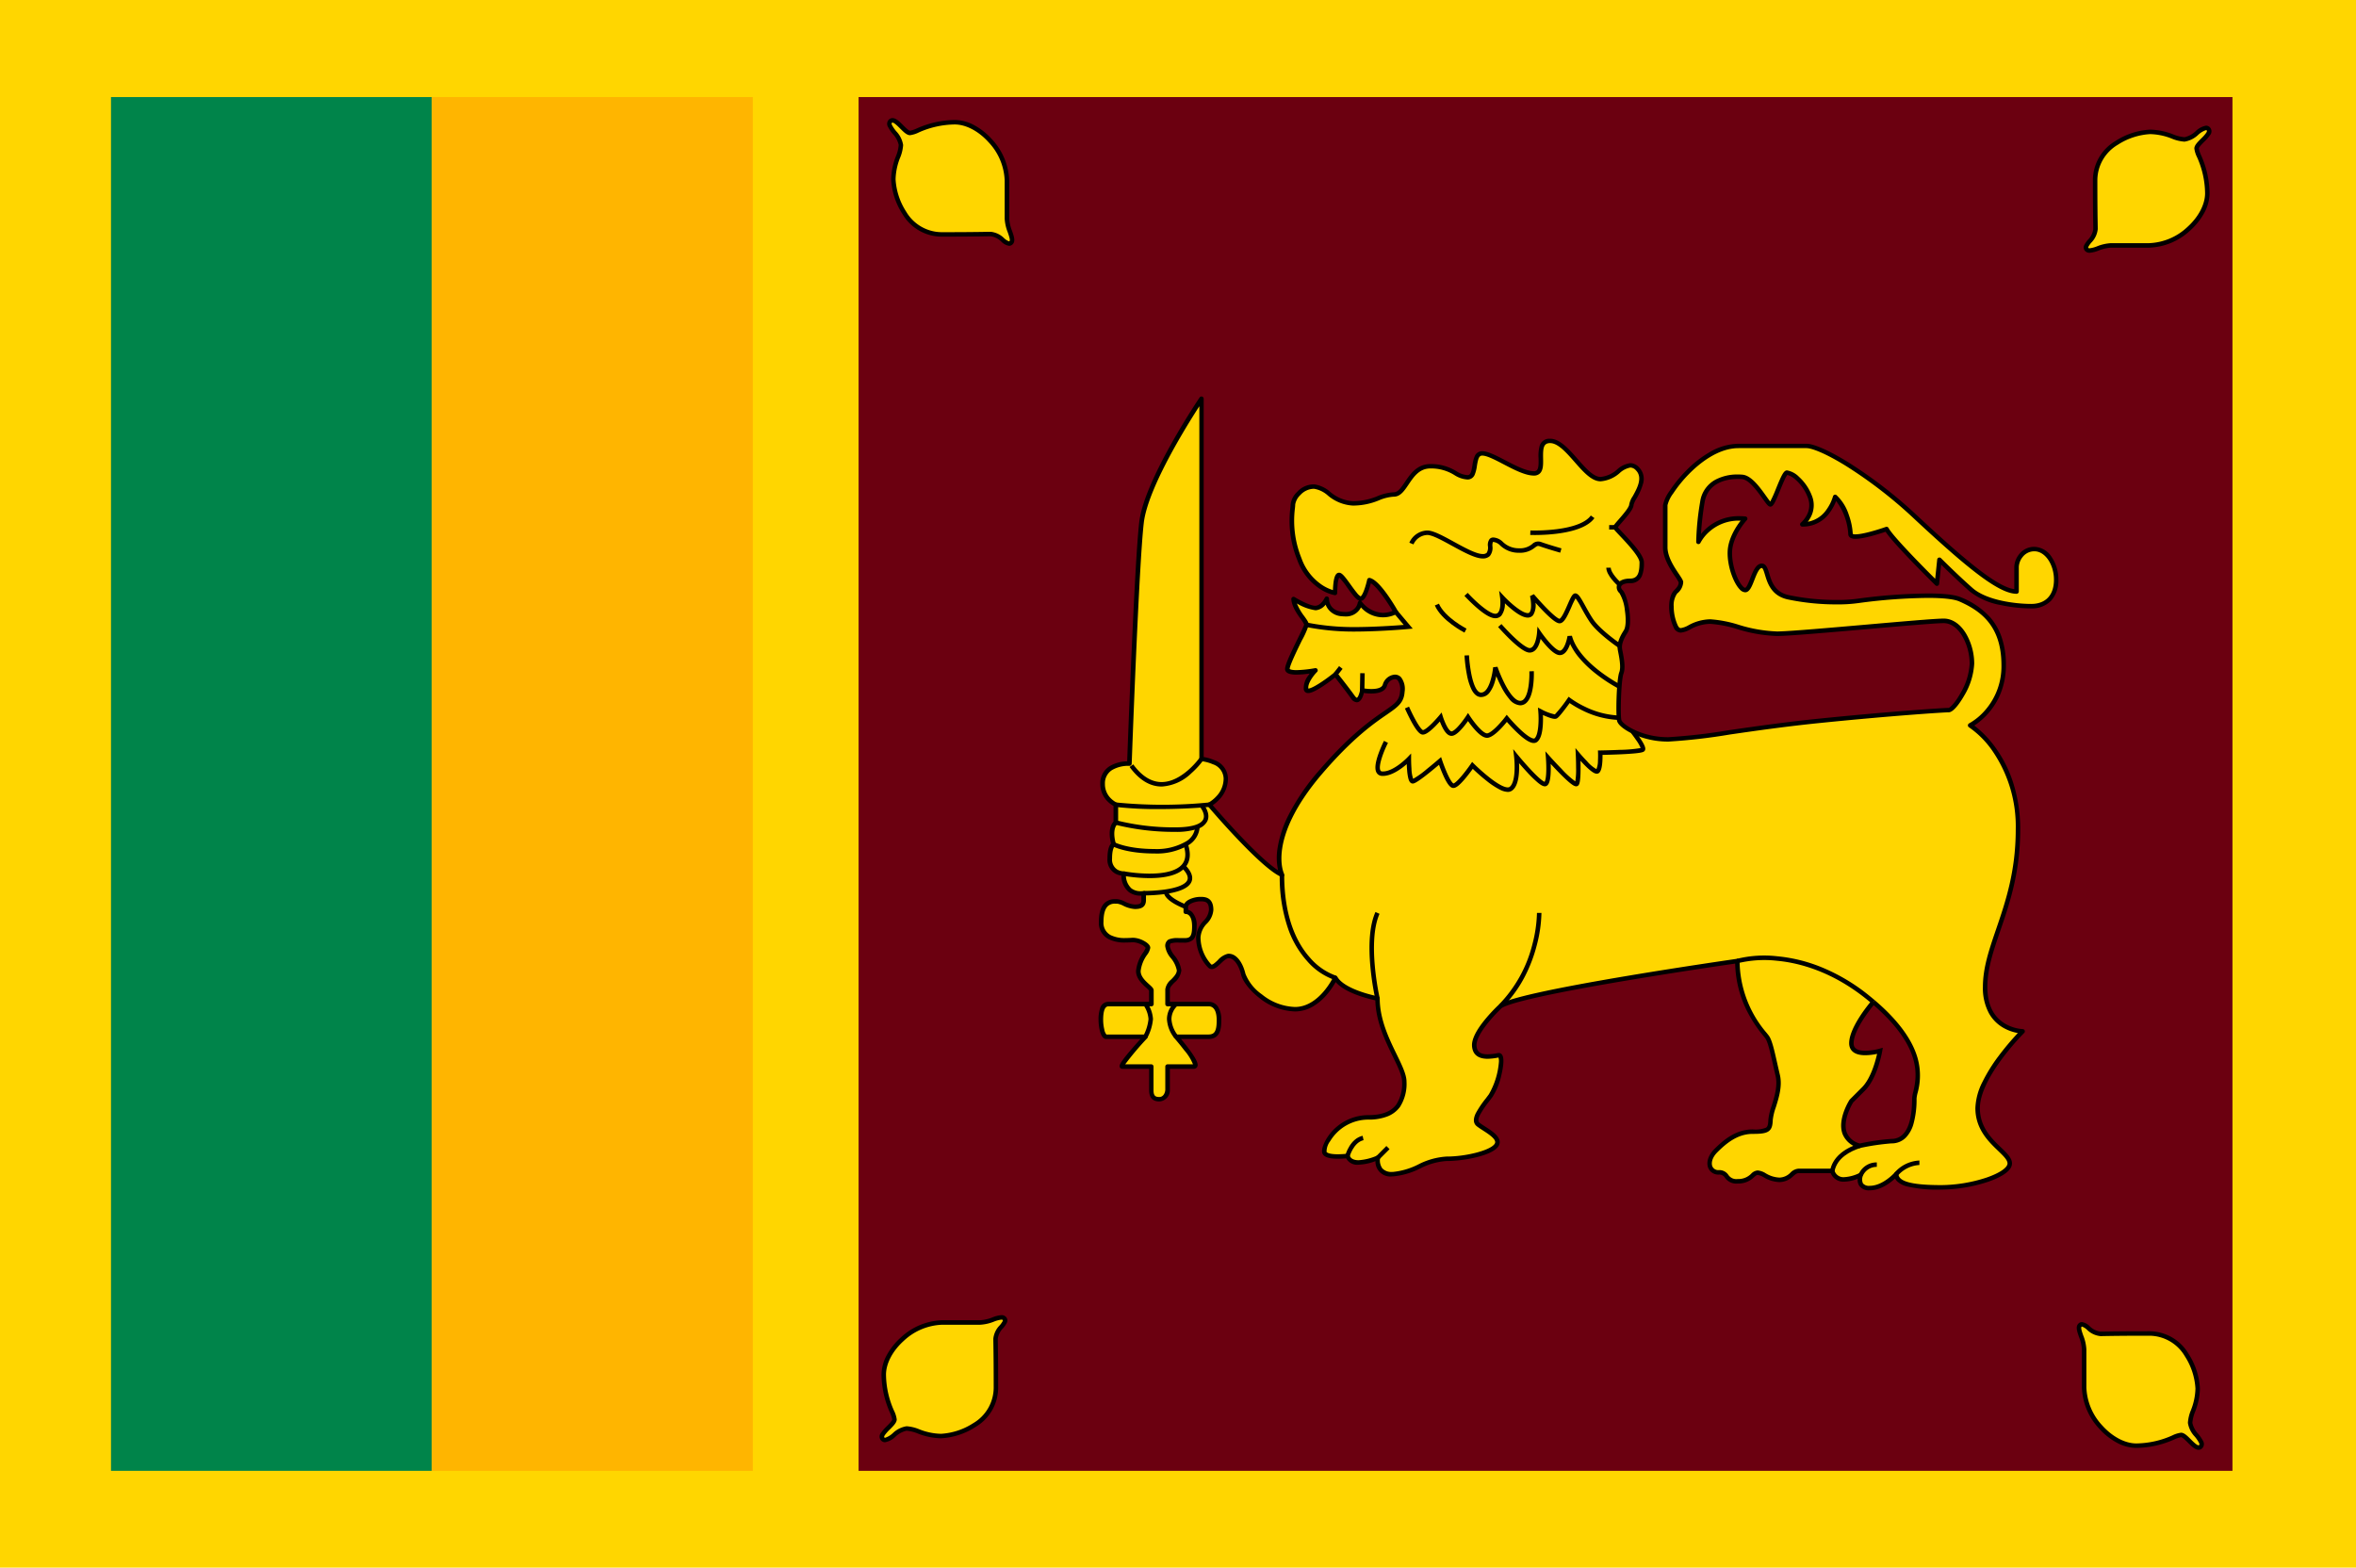 <svg xmlns="http://www.w3.org/2000/svg" width="538" height="358" viewBox="0 0 538 358">
  <g id="flag_srilanka" transform="translate(0.232)">
    <rect id="長方形_283" data-name="長方形 283" width="538" height="358" transform="translate(-0.232 0)" fill="#ffd600"/>
    <rect id="長方形_284" data-name="長方形 284" width="73.283" height="313.73" transform="translate(25.114 22.17)" fill="#00844a"/>
    <rect id="長方形_285" data-name="長方形 285" width="73.283" height="313.73" transform="translate(98.398 22.17)" fill="#ffb500"/>
    <rect id="長方形_286" data-name="長方形 286" width="313.731" height="313.73" transform="translate(195.828 22.17)" fill="#6b0010"/>
    <g id="グループ_94" data-name="グループ 94" transform="translate(202.869 27.482)">
      <path id="パス_184" data-name="パス 184" d="M252.734,58.644c.829-.829-.948-3.274-.948-5.513v-8.7c0-6.519-6.255-13.3-11.9-13.3s-9.034,2.449-10.241,2.449-3.36-3.791-4.479-2.67,2.412,3.446,2.412,5.427-1.723,4.22-1.723,7.838,3.015,12.578,10.94,12.578,10.165-.086,11.285-.086C250.235,56.663,251.744,59.634,252.734,58.644Z" transform="translate(-224.949 -30.7)" fill="#ffd600"/>
      <path id="パス_185" data-name="パス 185" d="M252.277,59.358h0a3.186,3.186,0,0,1-1.772-.948,4.273,4.273,0,0,0-2.424-1.234c-.3,0-.68.006-1.253.016-1.491.025-4.268.07-10.031.07a10.425,10.425,0,0,1-8.871-5.165,16.018,16.018,0,0,1-2.58-7.924,15.165,15.165,0,0,1,1.082-5.254,8.448,8.448,0,0,0,.641-2.584A5.31,5.31,0,0,0,225.7,33.8a9.274,9.274,0,0,1-1.05-1.554,1.381,1.381,0,0,1,.16-1.7,1.171,1.171,0,0,1,.842-.357c.818,0,1.621.8,2.471,1.65.46.459,1.23,1.227,1.528,1.227a6.655,6.655,0,0,0,1.609-.542,21.794,21.794,0,0,1,8.632-1.907,9.508,9.508,0,0,1,4.48,1.222,14.949,14.949,0,0,1,3.963,3.152,14.487,14.487,0,0,1,3.965,9.437v8.7a9.209,9.209,0,0,0,.662,2.843c.437,1.263.815,2.353.136,3.032A1.141,1.141,0,0,1,252.277,59.358Zm-4.2-3.206a5.092,5.092,0,0,1,3.064,1.46,3.261,3.261,0,0,0,1.131.723h0c.018,0,.042,0,.094-.052.226-.226-.11-1.195-.38-1.974a9.963,9.963,0,0,1-.718-3.178v-8.7a13.458,13.458,0,0,0-3.7-8.751c-2.285-2.528-5.158-4.037-7.685-4.037a20.589,20.589,0,0,0-8.245,1.831,6.2,6.2,0,0,1-2,.618c-.722,0-1.43-.707-2.251-1.526-.571-.57-1.354-1.351-1.749-1.351a.148.148,0,0,0-.118.057c-.051.051-.145.146.042.543a8.689,8.689,0,0,0,.935,1.365,5.864,5.864,0,0,1,1.585,3.157,9.1,9.1,0,0,1-.7,2.922,14.1,14.1,0,0,0-1.025,4.916,15.144,15.144,0,0,0,2.416,7.367,9.446,9.446,0,0,0,8.012,4.7c5.755,0,8.526-.046,10.014-.07C247.39,56.158,247.772,56.152,248.082,56.152Z" transform="translate(-224.949 -30.7)"/>
    </g>
    <g id="グループ_95" data-name="グループ 95" transform="translate(201.141 300.857)">
      <path id="パス_186" data-name="パス 186" d="M250.964,336.307c-.829-.83-3.274.948-5.513.948h-8.7c-6.519,0-13.3,6.257-13.3,11.9s2.448,9.035,2.448,10.241-3.791,3.359-2.67,4.478,3.446-2.41,5.427-2.41,4.219,1.724,7.838,1.724,12.577-3.016,12.577-10.942-.086-10.163-.086-11.283C248.983,338.806,251.953,337.3,250.964,336.307Z" transform="translate(-223.019 -336.086)" fill="#ffd600"/>
      <path id="パス_187" data-name="パス 187" d="M250.332,335.575h0a1.348,1.348,0,0,1,.994.371,1.179,1.179,0,0,1,.209,1.421,5.959,5.959,0,0,1-.806,1.169,4.272,4.272,0,0,0-1.234,2.423c0,.3.006.68.016,1.253.024,1.491.07,4.267.07,10.03a10.427,10.427,0,0,1-5.165,8.873,16.015,16.015,0,0,1-7.923,2.581,15.161,15.161,0,0,1-5.254-1.082,8.445,8.445,0,0,0-2.584-.641,5.31,5.31,0,0,0-2.533,1.372,4.557,4.557,0,0,1-2.37,1.258,1.229,1.229,0,0,1-.885-.369,1.335,1.335,0,0,1-.022-1.816,9.9,9.9,0,0,1,1.316-1.5c.459-.46,1.227-1.229,1.227-1.527a6.658,6.658,0,0,0-.541-1.608,21.8,21.8,0,0,1-1.907-8.633,9.507,9.507,0,0,1,1.222-4.48,14.952,14.952,0,0,1,3.152-3.964,14.486,14.486,0,0,1,9.437-3.965h8.7a9.208,9.208,0,0,0,2.842-.662A6.87,6.87,0,0,1,250.332,335.575Zm-13.84,27.1a15.141,15.141,0,0,0,7.367-2.416,9.448,9.448,0,0,0,4.7-8.014c0-5.754-.046-8.524-.07-10.013-.009-.578-.016-.96-.016-1.27a5.091,5.091,0,0,1,1.46-3.064,5.412,5.412,0,0,0,.671-.948c.086-.192.05-.228,0-.278-.017-.017-.071-.071-.27-.071h0a6.538,6.538,0,0,0-1.7.45,9.962,9.962,0,0,1-3.177.718h-8.7a13.457,13.457,0,0,0-8.751,3.7c-2.528,2.285-4.037,5.158-4.037,7.684a20.6,20.6,0,0,0,1.831,8.246,6.2,6.2,0,0,1,.617,1.995c0,.721-.707,1.429-1.526,2.25a9.285,9.285,0,0,0-1.177,1.324c-.257.4-.163.5-.117.542a.206.206,0,0,0,.163.07,4.632,4.632,0,0,0,1.746-1.046,5.865,5.865,0,0,1,3.157-1.584,9.1,9.1,0,0,1,2.922.7A14.1,14.1,0,0,0,236.491,362.673Z" transform="translate(-223.019 -336.086)"/>
    </g>
    <g id="グループ_96" data-name="グループ 96" transform="translate(474.515 302.442)">
      <path id="パス_188" data-name="パス 188" d="M528.625,338.06c-.83.83.948,3.275.948,5.513v8.7c0,6.517,6.256,13.3,11.9,13.3s9.037-2.449,10.242-2.449,3.358,3.791,4.478,2.671-2.41-3.448-2.41-5.428,1.724-4.219,1.724-7.839-3.015-12.576-10.942-12.576-10.162.086-11.281.086C531.126,340.042,529.617,337.07,528.625,338.06Z" transform="translate(-528.405 -337.858)" fill="#ffd600"/>
      <path id="パス_189" data-name="パス 189" d="M529.082,337.346h0a3.189,3.189,0,0,1,1.773.949,4.275,4.275,0,0,0,2.425,1.234c.3,0,.68-.006,1.253-.016,1.491-.024,4.266-.07,10.029-.07a10.427,10.427,0,0,1,8.873,5.165,16.014,16.014,0,0,1,2.581,7.923,15.166,15.166,0,0,1-1.083,5.256,8.442,8.442,0,0,0-.641,2.583,5.309,5.309,0,0,0,1.371,2.531,9.275,9.275,0,0,1,1.05,1.555,1.383,1.383,0,0,1-.161,1.7,1.171,1.171,0,0,1-.841.357c-.818,0-1.621-.8-2.472-1.651-.46-.459-1.229-1.227-1.527-1.227a6.656,6.656,0,0,0-1.608.542,21.8,21.8,0,0,1-8.634,1.908,9.5,9.5,0,0,1-4.479-1.222,14.951,14.951,0,0,1-3.963-3.152,14.487,14.487,0,0,1-3.965-9.437v-8.7a9.2,9.2,0,0,0-.662-2.842c-.438-1.263-.815-2.354-.137-3.033A1.143,1.143,0,0,1,529.082,337.346Zm4.2,3.206a5.094,5.094,0,0,1-3.066-1.46,3.263,3.263,0,0,0-1.132-.723h0c-.018,0-.043,0-.095.052-.226.226.11,1.2.38,1.974a9.959,9.959,0,0,1,.718,3.177v8.7a13.458,13.458,0,0,0,3.7,8.751c2.285,2.528,5.157,4.037,7.684,4.037a20.593,20.593,0,0,0,8.248-1.832,6.193,6.193,0,0,1,1.994-.617c.721,0,1.43.707,2.25,1.526.571.571,1.354,1.352,1.749,1.352a.148.148,0,0,0,.118-.057c.051-.051.146-.146-.042-.544a8.685,8.685,0,0,0-.935-1.366,5.864,5.864,0,0,1-1.583-3.155,9.093,9.093,0,0,1,.7-2.921,14.106,14.106,0,0,0,1.025-4.917,15.14,15.14,0,0,0-2.416-7.366,9.448,9.448,0,0,0-8.014-4.7c-5.754,0-8.524.046-10.012.07C533.971,340.546,533.59,340.553,533.28,340.553Z" transform="translate(-528.405 -337.858)"/>
    </g>
    <g id="グループ_97" data-name="グループ 97" transform="translate(476.101 29.212)">
      <path id="パス_190" data-name="パス 190" d="M530.377,60.415c.831.83,3.277-.948,5.517-.948h8.7c6.517,0,13.3-6.256,13.3-11.9s-2.451-9.036-2.451-10.241,3.792-3.359,2.672-4.478-3.448,2.411-5.426,2.411-4.22-1.724-7.84-1.724-12.576,3.016-12.576,10.942.085,10.162.085,11.282C532.359,57.915,529.391,59.424,530.377,60.415Z" transform="translate(-530.176 -32.632)" fill="#ffd600"/>
      <path id="パス_191" data-name="パス 191" d="M531.01,61.147h0a1.35,1.35,0,0,1-.994-.37,1.18,1.18,0,0,1-.208-1.421,5.968,5.968,0,0,1,.806-1.169,4.276,4.276,0,0,0,1.234-2.425c0-.3-.006-.68-.016-1.253-.024-1.491-.07-4.266-.07-10.029a10.427,10.427,0,0,1,5.166-8.872,16.013,16.013,0,0,1,7.922-2.581,15.165,15.165,0,0,1,5.256,1.083,8.445,8.445,0,0,0,2.584.641,5.311,5.311,0,0,0,2.531-1.371,4.561,4.561,0,0,1,2.372-1.259,1.228,1.228,0,0,1,.885.369,1.336,1.336,0,0,1,.022,1.816,9.9,9.9,0,0,1-1.316,1.5c-.459.46-1.228,1.229-1.228,1.528a6.654,6.654,0,0,0,.542,1.608,21.785,21.785,0,0,1,1.909,8.633,9.506,9.506,0,0,1-1.222,4.48,14.953,14.953,0,0,1-3.152,3.963,14.486,14.486,0,0,1-9.436,3.965h-8.7a9.212,9.212,0,0,0-2.843.662A6.877,6.877,0,0,1,531.01,61.147Zm13.84-27.1a15.139,15.139,0,0,0-7.366,2.416,9.448,9.448,0,0,0-4.7,8.014c0,5.754.045,8.524.07,10.012.009.578.016.96.016,1.27a5.1,5.1,0,0,1-1.46,3.065,5.42,5.42,0,0,0-.671.948c-.087.193-.051.229,0,.279.017.017.07.07.27.07h0a6.545,6.545,0,0,0,1.706-.451,9.966,9.966,0,0,1,3.178-.718h8.7a13.457,13.457,0,0,0,8.75-3.7c2.528-2.285,4.037-5.158,4.037-7.684a20.579,20.579,0,0,0-1.833-8.246,6.191,6.191,0,0,1-.618-1.994c0-.722.708-1.43,1.527-2.251a9.293,9.293,0,0,0,1.177-1.324c.257-.4.163-.5.118-.542a.2.2,0,0,0-.162-.07,4.637,4.637,0,0,0-1.747,1.046,5.865,5.865,0,0,1-3.155,1.584,9.1,9.1,0,0,1-2.923-.7A14.1,14.1,0,0,0,544.85,34.049Z" transform="translate(-530.176 -32.632)"/>
    </g>
    <path id="パス_192" data-name="パス 192" d="M320.241,210.46s-4.271-8.241,8.853-23.5,18.312-13.43,18.617-18.314-3.355-3.663-3.966-1.526-5.19,1.22-5.19,1.22-.608,3.663-2.135,1.527-3.969-5.189-3.969-5.189-6.411,5.189-6.716,3.358,2.137-4.274,2.137-4.274-6.41,1.221-6.41-.3,4.28-9.3,4.362-10.111-2.772-3.342-2.935-5.87c0,0,3.588,2.2,5.137,2.038s2.446-2.12,2.446-2.12-.163,3.1,3.505,3.506,4.077-2.528,4.077-2.528,3.181,4.485,8.154,2.039c0,0-3.752-6.686-6.035-7.257,0,0-.9,4.157-1.956,4.24s-3.749-4.892-4.809-5.381-1.061,4.077-1.061,4.077-5.543-.9-8.152-7.746a24.269,24.269,0,0,1-1.468-12.474,5.129,5.129,0,0,1,4.891-4.076c2.772.163,4.484,3.751,8.805,3.832s6.6-2.038,9.373-2.038,3.427-6.36,8.236-6.441,6.113,2.528,8.56,2.528.817-5.545,3.424-5.463,8.317,4.566,11.74,4.566-.406-7.257,3.588-7.42,7.825,8.642,11.575,8.723,5.789-5.055,8.479-2.364-1.386,7.011-1.386,8.234-3.668,4.729-3.668,5.137,6.033,5.871,6.033,7.99-.244,4.239-2.69,4.239-3.1,1.387-2.04,2.447,2.285,7.256,1.061,9.131-1.466,3.1-1.3,4.076.9,3.912.325,5.381-.817,9.457-.489,10.844,5.3,4.4,11.251,4.321,18.421-2.61,34.482-4.24,28.292-2.446,29.513-2.446,5.3-6.033,5.3-10.6-2.611-9.783-6.443-9.783-31.55,2.77-37.583,2.934-11.334-2.691-15.734-2.772-6.671,3.723-7.907,1.06c-1.318-2.841-1.225-6.6,0-7.827a3.072,3.072,0,0,0,1.221-2.2c0-.816-3.588-4.485-3.588-7.99v-9.62c0-1.957,7.989-13.533,16.714-13.533h15.57c2.772,0,13.206,5.381,25.11,16.468s19,16.8,22.828,16.8v-5.625a4.217,4.217,0,0,1,4.075-4.076c2.772,0,4.973,3.26,4.973,7.01s-2.122,6.032-5.708,6.032-10.353-.813-13.7-3.749-7.256-6.849-7.256-6.849l-.57,5.463s-10.275-10.109-11.5-12.474c0,0-8.234,2.935-8.234,1.141s-1.141-6.522-3.506-8.479c0,0-1.631,6.359-7.5,6.278,0,0,3.179-2.608,1.713-6.358s-4.32-5.463-5.217-5.463-3.1,7.5-3.833,7.257-3.67-6.034-6.36-6.278-8.232.327-9.13,5.789a61.821,61.821,0,0,0-.9,9.049s2.854-6.033,10.68-5.3c0,0-3.423,3.668-3.5,7.664s2.119,8.642,3.5,8.642,1.957-5.462,3.751-5.543.568,5.952,6.032,7.174a51.231,51.231,0,0,0,16.143.816c3.588-.572,19.079-2.121,23.156-.327s9.945,5.055,9.945,15a15.459,15.459,0,0,1-7.661,13.777s10.925,6.685,10.925,23.806-7.5,26-7.5,35.952,8.561,10.11,8.561,10.11-10.273,10.192-10.273,17.528,7.338,9.946,7.338,12.636-8.643,5.462-15.654,5.462-10.192-.894-10.273-3.015c0,0-2.772,3.178-6.032,3.178s-2.039-3.015-2.039-3.015-5.38,2.852-6.522-.9h-7.743c-1.306,0-1.957,2.037-4.321,2.037s-3.833-1.631-4.973-1.631-1.549,1.957-4.566,1.957-2.04-2.038-4.321-2.038-2.989-2.639-.653-4.973c2.284-2.282,4.9-4.321,8.4-4.321s3.992-.406,4.074-2.69,2.529-6.44,1.631-10.19-1.549-7.42-2.365-8.642-6.847-7.256-6.847-17.446c0,0-48.508,6.931-54.052,10.274,0,0-6.2,5.707-6.033,9.05s4.074,2.443,5.542,2.2,0,6.764-1.789,9.21-4.4,5.383-2.854,6.6,5.382,2.937,4.158,4.729-7.174,3.1-11.414,3.1-7.906,3.343-12.147,3.506a3.072,3.072,0,0,1-3.507-3.75s-5.952,2.69-6.93-.408c0,0-4.484.571-5.217-.653s2.688-8.152,9.946-8.152,8.236-4.4,8.236-8.154-6.115-10.759-6.115-18.993c0,0-7.826-1.469-9.62-4.729,0,0-3.341,7.174-9.213,7.174s-11.169-5.3-11.822-7.989-2.037-4.321-3.506-4.159-3.1,3.261-4.158,2.282a9.714,9.714,0,0,1-2.608-6.519c0-2.935,2.935-3.913,2.935-6.278s-1.3-2.487-2.485-2.487-3.3.611-3.3,1.753v1.141s1.958-.161,1.958,3.345-1.3,3.179-3.507,3.179-2.608.163-2.608,1.467,2.625,3.588,2.625,5.382-2.625,2.935-2.625,4.32v3.382h9.376c1.386,0,2.364,1.1,2.364,3.711s-.572,3.75-2.446,3.75h-7.34s5.954,6.807,4,6.807h-5.951v5.258a2.063,2.063,0,0,1-1.875,2.2c-1.3,0-1.835-.653-1.835-2.039v-5.421h-6.644c-.978,0,5.3-6.807,5.3-6.807H280.09c-.733,0-1.223-2.2-1.223-3.833s.244-3.629,1.712-3.629H290.4v-3.138c0-.651-2.975-2.118-2.975-4.4s2.2-4.566,2.2-5.3-2.12-1.794-3.343-1.794-7.337.9-7.337-4.158,2.771-4.646,3.668-4.646,2.528,1.222,4,1.222,2.038-.408,2.038-1.549v-1.549s-4.565.894-4.565-4.485a3.131,3.131,0,0,1-3.18-3.423c0-2.935.9-3.261.9-3.261s-1.141-3.423.49-4.973v-4.077a5.3,5.3,0,0,1-3.015-4.727c0-3.424,2.934-4.648,6.114-4.648,0,0,1.631-45.49,2.772-55.111s13.7-28.208,13.7-28.208V184s5.544.489,5.544,4.484-3.75,5.95-3.75,5.95S315.634,208.555,320.241,210.46Z" transform="translate(-27.732 -10.664)" fill="#ffd600"/>
    <path id="パス_192_-_アウトライン" data-name="パス 192 - アウトライン" d="M454.47,282.5a2.7,2.7,0,0,1-2.4-1.009,2.509,2.509,0,0,1-.355-1.634,8.726,8.726,0,0,1-3.043.667,3.091,3.091,0,0,1-3.119-1.936h-7.383c-.37,0-.721.3-1.166.674a4.562,4.562,0,0,1-3.155,1.363,7.481,7.481,0,0,1-3.6-1.092,3.705,3.705,0,0,0-1.37-.539c-.233,0-.458.185-.835.511a5.066,5.066,0,0,1-3.731,1.446,3.154,3.154,0,0,1-2.921-1.316,1.479,1.479,0,0,0-1.4-.722,2.481,2.481,0,0,1-2.4-1.492c-.536-1.294,0-2.963,1.39-4.355,2.213-2.211,4.984-4.471,8.762-4.471a6.571,6.571,0,0,0,3.033-.4c.357-.242.491-.7.53-1.8a13.414,13.414,0,0,1,.752-3.182c.641-2.046,1.438-4.593.893-6.871-.218-.912-.421-1.813-.616-2.684-.571-2.544-1.111-4.947-1.677-5.794-.089-.134-.272-.36-.5-.647a30.2,30.2,0,0,1-3.859-5.928,25.307,25.307,0,0,1-2.566-10.566c-2.562.371-13.261,1.937-24.359,3.8-20.919,3.509-27.266,5.36-28.88,6.3-1.7,1.577-5.952,6.088-5.829,8.612.068,1.388.85,2.006,2.537,2.006a12.464,12.464,0,0,0,2.116-.236l.295-.051a.955.955,0,0,1,.156-.013.911.911,0,0,1,.818.541c.519,1.025,0,3.495-.245,4.509a15.235,15.235,0,0,1-2.021,4.98c-.243.332-.506.678-.759,1.013a21.7,21.7,0,0,0-2.124,3.142c-.633,1.3-.221,1.623-.065,1.745.333.262.794.56,1.283.876,1.416.913,3.02,1.949,3.273,3.2a1.71,1.71,0,0,1-.292,1.343c-1.459,2.138-7.925,3.321-11.836,3.321a15.36,15.36,0,0,0-6.007,1.709,17.289,17.289,0,0,1-6.121,1.8c-.092,0-.183.005-.272.005a3.394,3.394,0,0,1-3.812-3.491,11.95,11.95,0,0,1-3.84.818,2.867,2.867,0,0,1-2.86-1.453c-.418.04-1.12.094-1.879.094-1.9,0-3.031-.338-3.449-1.035-.555-.926.381-2.728.682-3.258a11.2,11.2,0,0,1,9.7-5.668c3.109,0,5.212-.805,6.427-2.461a8.832,8.832,0,0,0,1.3-5.181c0-1.393-.986-3.419-2.127-5.764-1.727-3.549-3.865-7.943-3.983-12.81-1.542-.331-6.885-1.631-9.05-4.17a18.076,18.076,0,0,1-2.083,2.946,12.533,12.533,0,0,1-3.017,2.57,8.145,8.145,0,0,1-4.177,1.192,13.652,13.652,0,0,1-8.181-3.092c-2.137-1.658-3.761-3.733-4.137-5.287-.548-2.26-1.676-3.779-2.807-3.779a1.317,1.317,0,0,0-.145.008c-.476.053-1.113.655-1.675,1.186-.7.663-1.364,1.289-2.076,1.289a1.179,1.179,0,0,1-.809-.327,8.811,8.811,0,0,1-1.82-2.689,10.319,10.319,0,0,1-.952-4.205,5.823,5.823,0,0,1,1.7-3.821,4.008,4.008,0,0,0,1.234-2.456c0-1.838-.782-1.976-1.974-1.976s-2.792.614-2.792,1.241v.693a2.141,2.141,0,0,1,.948.549,4.416,4.416,0,0,1,1.01,3.243c0,1.563-.252,2.509-.818,3.066a3.015,3.015,0,0,1-2.234.632c-.146,0-.3,0-.456,0s-.335,0-.511,0a5.587,5.587,0,0,0-1.887.183c-.089.048-.21.114-.21.773a5.466,5.466,0,0,0,1.066,1.989,6.834,6.834,0,0,1,1.559,3.392,4.265,4.265,0,0,1-1.583,2.8c-.536.555-1.042,1.079-1.042,1.52v2.871h8.865a2.48,2.48,0,0,1,2.122,1.1,5.477,5.477,0,0,1,.754,3.125c0,2.214-.358,4.262-2.958,4.262h-6.234c.457.547,1.071,1.3,1.665,2.087,2.184,2.887,2.277,3.743,2.052,4.238a.846.846,0,0,1-.825.482h-5.44v4.747a2.565,2.565,0,0,1-2.387,2.713c-1.557,0-2.346-.858-2.346-2.55v-4.909h-6.132a.6.6,0,0,1-.563-.356c-.161-.366.031-.81.787-1.826.443-.6,1.078-1.377,1.889-2.322.737-.86,1.489-1.7,2.03-2.3H280.09c-1.416,0-1.734-3.217-1.734-4.344A8.059,8.059,0,0,1,278.69,241a1.954,1.954,0,0,1,1.889-1.546h9.312v-2.569a5.587,5.587,0,0,0-.662-.655c-.921-.832-2.313-2.089-2.313-3.8a8.566,8.566,0,0,1,1.621-4.237,6.14,6.14,0,0,0,.577-1.055,2.377,2.377,0,0,0-1.032-.775,4.57,4.57,0,0,0-1.8-.515c-.111,0-.285.009-.487.02-.35.019-.785.042-1.284.042a8.2,8.2,0,0,1-3.861-.77,4.136,4.136,0,0,1-2.217-3.961c0-2.04.447-3.5,1.33-4.331a3.311,3.311,0,0,1,2.378-.835c.108,0,.207,0,.294,0l.177,0a4.789,4.789,0,0,1,1.735.543,6.188,6.188,0,0,0,2.261.679c1.424,0,1.527-.392,1.527-1.038v-.986c-.063,0-.129,0-.2,0a4.4,4.4,0,0,1-2.724-.866,4.774,4.774,0,0,1-1.63-3.713,4.067,4.067,0,0,1-1.452-.487,3.631,3.631,0,0,1-1.739-3.411c0-2.105.448-3.036.821-3.446-.249-.933-.77-3.505.565-5v-3.558a6.3,6.3,0,0,1-1.358-1.03,5.556,5.556,0,0,1-1.658-4.01,4.575,4.575,0,0,1,2.1-4.037,8,8,0,0,1,4.034-1.113c.18-4.921,1.691-45.672,2.758-54.669.481-4.057,2.95-10.08,7.338-17.9,3.254-5.8,6.411-10.486,6.442-10.533a.511.511,0,0,1,.935.286V183.55a10.2,10.2,0,0,1,2.47.725,4.542,4.542,0,0,1,3.074,4.206,6.944,6.944,0,0,1-2.016,4.826,9.033,9.033,0,0,1-1.469,1.246c1.918,2.225,10.461,12,14.926,14.852a13.628,13.628,0,0,1-.116-5.045,25.29,25.29,0,0,1,2.476-7.517,50.132,50.132,0,0,1,6.99-10.217c7.078-8.231,11.932-11.569,14.832-13.563,2.5-1.72,3.537-2.432,3.663-4.449a3.6,3.6,0,0,0-.52-2.563.889.889,0,0,0-.671-.291,2.083,2.083,0,0,0-1.772,1.5c-.234.815-1.047,1.786-3.6,1.786a12.429,12.429,0,0,1-1.689-.123,6.93,6.93,0,0,1-.209.69c-.347.952-.827,1.434-1.427,1.434a1.7,1.7,0,0,1-1.314-.883c-1.179-1.649-2.926-3.873-3.636-4.769-.457.357-1.252.964-2.139,1.577-2.841,1.965-3.7,1.966-3.986,1.966a.947.947,0,0,1-1.011-.819,4.587,4.587,0,0,1,1.037-3.2c.1-.153.21-.3.313-.435a22.945,22.945,0,0,1-3,.247,5.721,5.721,0,0,1-1.646-.187c-.853-.264-.98-.8-.98-1.092,0-.968,1.193-3.485,2.878-6.936.659-1.35,1.4-2.876,1.484-3.217a6.683,6.683,0,0,0-.809-1.287c-.851-1.189-2.015-2.817-2.124-4.508a.511.511,0,0,1,.778-.469c.894.548,3.48,1.971,4.7,1.971a1.158,1.158,0,0,0,.121-.006c1.236-.131,2.028-1.809,2.035-1.826a.512.512,0,0,1,.975.241c0,.1-.074,2.623,3.051,2.971a5.626,5.626,0,0,0,.618.036,2.825,2.825,0,0,0,2.431-1.074,2.653,2.653,0,0,0,.465-1.052.511.511,0,0,1,.385-.426l.013,0c-.754-.208-1.608-1.347-2.867-3.1a16.092,16.092,0,0,0-1.772-2.223,5.39,5.39,0,0,0-.366,1.812c-.082.892-.083,1.719-.083,1.727a.512.512,0,0,1-.593.5,9.673,9.673,0,0,1-3.289-1.377,13.289,13.289,0,0,1-5.259-6.691,23.7,23.7,0,0,1-1.573-11.79c.04-.376.072-.672.072-.866A4.734,4.734,0,0,1,323.7,123a5.143,5.143,0,0,1,3.952-1.714,7.036,7.036,0,0,1,3.606,1.7,8.7,8.7,0,0,0,5.179,2.136,14.629,14.629,0,0,0,5.612-1.149,10.948,10.948,0,0,1,3.751-.889c.928,0,1.654-1.078,2.5-2.325,1.22-1.811,2.739-4.065,5.732-4.116a10.976,10.976,0,0,1,6.042,1.63,5.291,5.291,0,0,0,2.527.9c.651,0,.864-.593,1.135-2.262a7.992,7.992,0,0,1,.511-2.039,1.809,1.809,0,0,1,1.721-1.163h.073c1.312.041,3.134.99,5.243,2.089,2.228,1.161,4.752,2.476,6.481,2.476a.865.865,0,0,0,.68-.226c.433-.441.412-1.584.392-2.689a8.991,8.991,0,0,1,.237-2.842,2.274,2.274,0,0,1,2.257-1.662l.13,0c2.249,0,4.321,2.358,6.324,4.639,1.749,1.992,3.558,4.052,5.153,4.086h.078a6.562,6.562,0,0,0,3.751-1.7,5.527,5.527,0,0,1,3.025-1.444,2.754,2.754,0,0,1,1.976.93,3.787,3.787,0,0,1,.925,3.762,13.64,13.64,0,0,1-1.474,3.374,6.2,6.2,0,0,0-.687,1.459c0,.9-1.161,2.3-2.68,4.044-.326.374-.714.819-.905,1.073.225.269.694.765,1.118,1.214,2.546,2.7,4.832,5.248,4.832,6.8a7.655,7.655,0,0,1-.475,3.129,2.749,2.749,0,0,1-2.727,1.622c-1.241,0-1.842.389-1.98.722-.145.351.162.712.3.851.693.692,1.268,2.782,1.531,4.546.168,1.128.465,3.895-.4,5.226-1.318,2.02-1.331,3.086-1.227,3.712.024.145.063.343.108.571.271,1.384.725,3.7.189,5.079-.512,1.32-.777,9.236-.468,10.54.1.41,1.138,1.4,3.152,2.327a18.048,18.048,0,0,0,7.366,1.6l.229,0a132.886,132.886,0,0,0,13.932-1.613c5.663-.817,12.712-1.834,20.5-2.624,15.532-1.577,28.154-2.445,29.556-2.449.316-.063,1.47-1.161,2.737-3.445a14.692,14.692,0,0,0,2.06-6.642,12.777,12.777,0,0,0-1.711-6.339c-1.141-1.891-2.64-2.932-4.22-2.932-1.853,0-9.412.66-17.414,1.359-8.387.733-17.06,1.49-20.155,1.574-.17,0-.343.007-.516.007a34.446,34.446,0,0,1-9.047-1.572,27.042,27.042,0,0,0-6.195-1.207,9.641,9.641,0,0,0-4.533,1.265,5.455,5.455,0,0,1-2.172.743,1.794,1.794,0,0,1-1.657-1.243c-1.377-2.967-1.328-6.973.1-8.4.8-.8,1.066-1.249,1.071-1.822a8.644,8.644,0,0,0-.806-1.331c-1.108-1.655-2.782-4.156-2.782-6.675v-9.62a8.463,8.463,0,0,1,1.467-3.219,30.851,30.851,0,0,1,3.765-4.64,25.007,25.007,0,0,1,5.449-4.28,13.35,13.35,0,0,1,6.544-1.906h15.57c1.655,0,5.169,1.552,9.4,4.152A103.541,103.541,0,0,1,465.5,128.591c6.521,6.074,10.962,9.935,14.4,12.521,3.355,2.523,5.84,3.871,7.568,4.1v-5.078a4.925,4.925,0,0,1,1.111-2.909,4.343,4.343,0,0,1,3.476-1.678A4.862,4.862,0,0,1,496,137.865a9.144,9.144,0,0,1,1.539,5.2,6.8,6.8,0,0,1-1.648,4.773,6.08,6.08,0,0,1-4.571,1.771,33.884,33.884,0,0,1-7.051-.786,15.758,15.758,0,0,1-6.983-3.091c-2.441-2.144-5.212-4.834-6.52-6.12l-.459,4.4a.511.511,0,0,1-.867.312c-.4-.4-9.441-9.3-11.363-12.219-1.219.416-4.9,1.613-6.867,1.614a2.491,2.491,0,0,1-1.046-.181.985.985,0,0,1-.608-.912,14.012,14.012,0,0,0-2.767-7.546,11.292,11.292,0,0,1-1.34,2.5,7.514,7.514,0,0,1-6.277,3.353h-.118a.511.511,0,0,1-.317-.907,6.119,6.119,0,0,0,1.3-1.653,4.727,4.727,0,0,0,.263-4.124,10.225,10.225,0,0,0-2.686-3.942,4.906,4.906,0,0,0-1.957-1.185,5.228,5.228,0,0,0-.639,1.133c-.317.676-.667,1.533-1.006,2.362-1.225,3-1.605,3.756-2.248,3.756h0a.624.624,0,0,1-.2-.032c-.378-.126-.729-.6-1.557-1.766-1.157-1.624-3.093-4.343-4.687-4.488-.318-.029-.653-.043-.993-.043-2.014,0-6.784.527-7.586,5.406a70.844,70.844,0,0,0-.82,7.169,11,11,0,0,1,8.8-4.076c.439,0,.891.022,1.345.064a.511.511,0,0,1,.326.858c-.033.035-3.291,3.577-3.367,7.325-.063,3.031,1.252,6.531,2.472,7.776a.976.976,0,0,0,.522.343s.15-.022.424-.5a14.014,14.014,0,0,0,.726-1.664c.637-1.63,1.3-3.316,2.578-3.374h.059c1.024,0,1.356,1.1,1.708,2.268.537,1.781,1.272,4.22,4.4,4.92a53.087,53.087,0,0,0,11.037,1.119,32.8,32.8,0,0,0,4.914-.309,126.827,126.827,0,0,1,15.889-1.174c3.68,0,6.221.3,7.553.884a18.077,18.077,0,0,1,6.681,4.577,13.75,13.75,0,0,1,2.559,4.434,19.353,19.353,0,0,1,1.01,6.459,17.21,17.21,0,0,1-1.235,6.542,15.832,15.832,0,0,1-2.721,4.412,15.637,15.637,0,0,1-3.269,2.859,23.622,23.622,0,0,1,4.931,5.149,28.553,28.553,0,0,1,3.824,7.515,34.675,34.675,0,0,1,1.734,11.106c0,9.8-2.408,16.842-4.532,23.054-1.593,4.658-2.968,8.68-2.968,12.9,0,3.915,1.345,6.716,4,8.325a9.149,9.149,0,0,0,4.063,1.273.512.512,0,0,1,.35.874,58.459,58.459,0,0,0-5.094,5.966c-3.289,4.44-5.028,8.313-5.028,11.2,0,4.352,2.682,6.929,4.837,9,1.4,1.343,2.5,2.4,2.5,3.636,0,2.04-3.474,3.522-5.545,4.224a34.97,34.97,0,0,1-10.621,1.749,30.429,30.429,0,0,1-7.878-.733,5.2,5.2,0,0,1-2.086-1.05,2.56,2.56,0,0,1-.575-.747C459.187,280.788,456.99,282.5,454.47,282.5Zm-2.039-4.038a.512.512,0,0,1,.474.7,2.182,2.182,0,0,0,.011,1.756,1.779,1.779,0,0,0,1.553.556c2.984,0,5.621-2.973,5.647-3a.512.512,0,0,1,.9.317c.066,1.721,3.168,2.523,9.762,2.523a33.888,33.888,0,0,0,10.292-1.7c2.947-1,4.851-2.276,4.851-3.255,0-.8-1.013-1.771-2.187-2.9-2.174-2.089-5.151-4.95-5.151-9.737a14.276,14.276,0,0,1,1.656-6.057,36.932,36.932,0,0,1,3.581-5.763,61.093,61.093,0,0,1,4.461-5.319,10.235,10.235,0,0,1-3.457-1.276,8.685,8.685,0,0,1-3.124-3.2,12.1,12.1,0,0,1-1.4-6.029c0-4.388,1.4-8.485,3.023-13.229,2.1-6.137,4.477-13.093,4.477-22.723a30.43,30.43,0,0,0-5.336-17.982,21.141,21.141,0,0,0-5.345-5.388.512.512,0,0,1,.039-.893,13.718,13.718,0,0,0,3.7-3.07,15.2,15.2,0,0,0,3.676-10.249c0-9.068-4.873-12.435-9.639-14.533-.826-.364-2.736-.8-7.141-.8a125.541,125.541,0,0,0-15.728,1.161,33.8,33.8,0,0,1-5.075.322,54.152,54.152,0,0,1-11.26-1.144c-3.712-.831-4.581-3.715-5.156-5.623-.217-.722-.464-1.54-.728-1.54h-.012c-.618.028-1.227,1.586-1.672,2.724-.591,1.513-1.1,2.82-2.1,2.82a1.814,1.814,0,0,1-1.252-.651c-1.391-1.42-2.833-5.18-2.764-8.513.063-3.055,1.934-5.87,2.971-7.2l-.252,0a10.02,10.02,0,0,0-6.884,2.52,9.179,9.179,0,0,0-2.037,2.549.512.512,0,0,1-.973-.22,61.774,61.774,0,0,1,.9-9.132,6.76,6.76,0,0,1,3.525-5.094,10.753,10.753,0,0,1,5.071-1.169c.371,0,.736.016,1.085.048,2.062.187,4.007,2.919,5.428,4.913.3.426.662.929.9,1.21a28.686,28.686,0,0,0,1.327-2.961c1.254-3.068,1.759-4.142,2.494-4.142a5.077,5.077,0,0,1,2.735,1.454,11.253,11.253,0,0,1,2.959,4.334,5.785,5.785,0,0,1-.334,5.017,7.229,7.229,0,0,1-.6.925,6.539,6.539,0,0,0,4.3-2.834,10.018,10.018,0,0,0,1.448-2.968.511.511,0,0,1,.821-.267,10.569,10.569,0,0,1,2.8,4.525,14.968,14.968,0,0,1,.895,4.324,1.4,1.4,0,0,0,.631.093c2.148,0,6.872-1.675,6.92-1.692a.511.511,0,0,1,.626.247c.817,1.581,6.548,7.532,10.644,11.6l.459-4.4a.511.511,0,0,1,.87-.309c.039.039,3.941,3.936,7.232,6.826,3.256,2.859,9.929,3.622,13.359,3.622,3.3,0,5.2-2.012,5.2-5.521s-2.043-6.5-4.461-6.5a3.35,3.35,0,0,0-2.679,1.3,3.889,3.889,0,0,0-.885,2.268v5.625a.511.511,0,0,1-.511.511c-1.992,0-4.755-1.38-8.694-4.343-3.468-2.608-7.934-6.491-14.483-12.59a102.5,102.5,0,0,0-15.9-12.33c-4.8-2.953-7.776-4-8.863-4h-15.57c-4.767,0-9.1,3.684-11.264,5.88a29.8,29.8,0,0,0-3.636,4.481,7.371,7.371,0,0,0-1.3,2.661v9.62c0,2.209,1.57,4.554,2.609,6.106.679,1.014.979,1.48.979,1.883a3.544,3.544,0,0,1-1.371,2.562,4.511,4.511,0,0,0-.8,2.95,10.368,10.368,0,0,0,.906,4.3c.3.651.58.651.729.651a5.016,5.016,0,0,0,1.724-.639,10.642,10.642,0,0,1,5-1.368,27.717,27.717,0,0,1,6.444,1.243,33.148,33.148,0,0,0,8.779,1.536c.163,0,.327,0,.488-.007,3.063-.083,11.721-.839,20.093-1.571,8.025-.7,15.605-1.363,17.5-1.363,1.953,0,3.763,1.217,5.1,3.427a13.647,13.647,0,0,1,1.858,6.868,15.8,15.8,0,0,1-2.258,7.262c-.362.643-2.236,3.848-3.553,3.848-1.067,0-13.133.786-29.462,2.444-7.771.789-14.808,1.8-20.462,2.619a133.1,133.1,0,0,1-14.065,1.624l-.243,0a19.08,19.08,0,0,1-7.792-1.695c-1.631-.748-3.464-1.935-3.721-3.022-.332-1.4-.129-9.5.51-11.146.429-1.1-.006-3.32-.24-4.511-.046-.237-.086-.441-.113-.6-.21-1.263.228-2.674,1.38-4.439.463-.71.559-2.44.249-4.517a9.641,9.641,0,0,0-1.243-3.973,1.794,1.794,0,0,1-.523-1.966c.356-.86,1.422-1.353,2.925-1.353,1.822,0,2.178-1.367,2.178-3.727,0-.293-.2-1.04-1.568-2.749-.938-1.175-2.121-2.429-2.985-3.344-1.313-1.391-1.48-1.581-1.48-1.9s.187-.556,1.241-1.765c.546-.627,1.165-1.338,1.657-2,.733-.983.771-1.317.771-1.374a4.97,4.97,0,0,1,.815-1.955c1-1.8,2.366-4.272.721-5.918a1.771,1.771,0,0,0-1.253-.631,4.944,4.944,0,0,0-2.42,1.245,7.437,7.437,0,0,1-4.356,1.9h-.1c-2.045-.044-3.917-2.176-5.9-4.434-1.853-2.11-3.769-4.291-5.555-4.291l-.089,0c-1.419.058-1.555,1.153-1.513,3.463.025,1.377.048,2.678-.685,3.424a1.9,1.9,0,0,1-1.41.532c-1.979,0-4.508-1.318-6.953-2.592-1.915-1-3.723-1.94-4.8-1.974h-.041c-.714,0-.941.614-1.223,2.343a8,8,0,0,1-.492,1.985,1.737,1.737,0,0,1-1.653,1.136,6.2,6.2,0,0,1-3.016-1.023,9.972,9.972,0,0,0-5.535-1.505c-2.46.042-3.7,1.883-4.9,3.664-.962,1.428-1.871,2.777-3.343,2.777a10.052,10.052,0,0,0-3.4.828,15.476,15.476,0,0,1-5.981,1.21,9.654,9.654,0,0,1-5.757-2.328,6.229,6.229,0,0,0-3.068-1.5c-.064,0-.127-.006-.191-.006a4.3,4.3,0,0,0-2.965,1.41,3.92,3.92,0,0,0-1.192,2.161c0,.248-.034.568-.077.974a22.753,22.753,0,0,0,1.512,11.318,12.228,12.228,0,0,0,4.807,6.163,9.828,9.828,0,0,0,2.37,1.111c.014-.4.043-.925.1-1.46.129-1.17.394-2.512,1.3-2.512a.875.875,0,0,1,.368.084c.564.26,1.236,1.168,2.287,2.628.478.664.972,1.351,1.413,1.877a3.056,3.056,0,0,0,.861.821c.089-.058.456-.378.963-1.909.322-.971.526-1.91.528-1.92a.511.511,0,0,1,.624-.388c1.085.271,2.448,1.594,4.168,4.045,1.224,1.744,2.15,3.389,2.189,3.458a.511.511,0,0,1-.22.709,6.721,6.721,0,0,1-8.182-1.486,3.7,3.7,0,0,1-.344.574,3.8,3.8,0,0,1-3.256,1.493,6.646,6.646,0,0,1-.731-.042,4.163,4.163,0,0,1-3.528-2.183,3.913,3.913,0,0,1-.2-.47,3.3,3.3,0,0,1-2.113,1.268,2.188,2.188,0,0,1-.228.012,11.247,11.247,0,0,1-4.225-1.544,12.526,12.526,0,0,0,1.709,2.931c.632.883,1.049,1.466,1,1.975a19.83,19.83,0,0,1-1.585,3.573c-1.033,2.116-2.76,5.652-2.774,6.477.043.043.329.266,1.6.266a27.594,27.594,0,0,0,4.2-.454.511.511,0,0,1,.457.864c-.621.623-2.178,2.507-2,3.792h.008c.873,0,3.679-1.849,5.887-3.635a.512.512,0,0,1,.721.078c.025.031,2.468,3.088,3.985,5.211.266.371.441.455.481.455s.236-.132.466-.762a6.433,6.433,0,0,0,.267-1.006.511.511,0,0,1,.6-.418,11.547,11.547,0,0,0,1.986.185c1.055,0,2.365-.181,2.612-1.045a3.089,3.089,0,0,1,2.756-2.241,1.9,1.9,0,0,1,1.417.613,4.388,4.388,0,0,1,.8,3.327c-.157,2.514-1.559,3.478-4.1,5.228-2.859,1.966-7.645,5.256-14.636,13.387-6.7,7.79-8.717,13.661-9.23,17.214-.543,3.762.433,5.7.443,5.72a.511.511,0,0,1-.65.708c-4.668-1.931-16.291-15.591-16.784-16.171a.511.511,0,0,1,.154-.784,7.6,7.6,0,0,0,1.763-1.4,5.856,5.856,0,0,0,1.712-4.1,3.538,3.538,0,0,0-2.448-3.263,9.26,9.26,0,0,0-2.63-.711.512.512,0,0,1-.466-.509V103.445c-1.174,1.813-3.3,5.179-5.466,9.045-4.259,7.592-6.752,13.649-7.211,17.515-1.126,9.489-2.753,54.614-2.769,55.069a.511.511,0,0,1-.511.493,7.351,7.351,0,0,0-3.971.957,3.551,3.551,0,0,0-1.631,3.179,4.493,4.493,0,0,0,1.331,3.26,5.022,5.022,0,0,0,1.377,1,.514.514,0,0,1,.307.469v4.077a.511.511,0,0,1-.159.371c-1.144,1.087-.645,3.574-.357,4.44a.511.511,0,0,1-.265.623c-.058.046-.605.536-.605,2.8a2.676,2.676,0,0,0,1.228,2.525,3.088,3.088,0,0,0,1.422.388h.008a.513.513,0,0,1,.522.511,4.077,4.077,0,0,0,1.25,3.382,3.392,3.392,0,0,0,2.092.647,3.675,3.675,0,0,0,.614-.046.513.513,0,0,1,.608.5V216.2c0,1.826-1.363,2.061-2.55,2.061a6.909,6.909,0,0,1-2.673-.766,4.612,4.612,0,0,0-1.323-.456c-.06,0-.128,0-.2,0s-.173,0-.268,0a2.322,2.322,0,0,0-1.676.556c-.67.632-1.009,1.839-1.009,3.587a3.143,3.143,0,0,0,1.672,3.057,7.232,7.232,0,0,0,3.382.651c.472,0,.893-.022,1.23-.04.225-.012.4-.021.541-.021a5.6,5.6,0,0,1,2.367.68c.679.355,1.488.924,1.488,1.625a3.677,3.677,0,0,1-.731,1.6,7.8,7.8,0,0,0-1.469,3.7c0,1.261,1.142,2.292,1.976,3.045.6.543,1,.9,1,1.356v3.138a.511.511,0,0,1-.511.511h-9.824c-.8,0-1.2,1.049-1.2,3.117a9.6,9.6,0,0,0,.263,2.187,2.415,2.415,0,0,0,.485,1.134h8.931a.511.511,0,0,1,.376.858,68.85,68.85,0,0,0-5.023,5.949H290.4a.511.511,0,0,1,.511.511v5.421c0,1.284.465,1.527,1.323,1.527,1.03,0,1.364-1.138,1.364-1.69v-5.258a.511.511,0,0,1,.511-.511h5.814a11.391,11.391,0,0,0-2.014-3.224c-1.094-1.433-2.22-2.723-2.231-2.736a.511.511,0,0,1,.385-.848h7.34c1.283,0,1.935-.5,1.935-3.239,0-1.46-.321-3.2-1.853-3.2h-9.376a.511.511,0,0,1-.511-.511v-3.382a3.558,3.558,0,0,1,1.329-2.231c.637-.659,1.3-1.341,1.3-2.089a6.292,6.292,0,0,0-1.379-2.812,5.354,5.354,0,0,1-1.246-2.569,1.682,1.682,0,0,1,.747-1.672,5.3,5.3,0,0,1,2.373-.306c.181,0,.355,0,.524,0,.153,0,.3,0,.443,0,1.308,0,2.029,0,2.029-2.676,0-2.755-1.263-2.834-1.407-2.834h0a.49.49,0,0,1-.386-.126.5.5,0,0,1-.162-.384v-1.141c0-.718.538-1.348,1.515-1.773a6.155,6.155,0,0,1,2.3-.491c.973,0,3,0,3,3a4.891,4.891,0,0,1-1.463,3.1,4.863,4.863,0,0,0-1.471,3.176,9.151,9.151,0,0,0,2.443,6.143.154.154,0,0,0,.115.055c.306,0,.923-.584,1.374-1.01a4.515,4.515,0,0,1,2.265-1.46,2.348,2.348,0,0,1,.257-.014c1.663,0,3.12,1.748,3.8,4.561a10.4,10.4,0,0,0,3.77,4.72,12.633,12.633,0,0,0,7.554,2.877c5.482,0,8.717-6.809,8.75-6.878a.511.511,0,0,1,.912-.031c.672,1.222,2.472,2.381,5.206,3.352a30.592,30.592,0,0,0,4.06,1.121.511.511,0,0,1,.417.5c0,4.8,2.154,9.225,3.885,12.781,1.2,2.459,2.23,4.582,2.23,6.211a9.765,9.765,0,0,1-1.5,5.786,6.367,6.367,0,0,1-2.7,2.092,11.714,11.714,0,0,1-4.548.787,10.178,10.178,0,0,0-8.68,4.924,3.91,3.91,0,0,0-.826,2.455c.053.089.43.536,2.571.536a19.38,19.38,0,0,0,2.143-.129.512.512,0,0,1,.552.353c.089.28.358,1.134,2.044,1.134a12.442,12.442,0,0,0,4.188-1.038.511.511,0,0,1,.713.56,3.2,3.2,0,0,0,.512,2.326,2.774,2.774,0,0,0,2.24.824c.076,0,.155,0,.233,0a16.284,16.284,0,0,0,5.753-1.713,16.35,16.35,0,0,1,6.414-1.793c4.557,0,10-1.424,10.992-2.875a.706.706,0,0,0,.134-.564c-.167-.828-1.7-1.819-2.825-2.543-.51-.329-.991-.639-1.362-.932-.806-.636-.88-1.644-.22-3a22.326,22.326,0,0,1,2.228-3.311c.263-.347.511-.675.75-1a17.38,17.38,0,0,0,2.283-7.275,2.813,2.813,0,0,0-.088-1.113l-.195.034a13.309,13.309,0,0,1-2.292.251c-2.821,0-3.493-1.62-3.559-2.979-.074-1.518.96-3.58,3.072-6.13a37.724,37.724,0,0,1,3.125-3.321.513.513,0,0,1,.082-.062c2.355-1.42,12.207-3.592,29.284-6.457,12.679-2.127,24.838-3.868,24.959-3.885a.511.511,0,0,1,.584.506,25.538,25.538,0,0,0,6.2,16.442c.256.318.442.548.556.72.671,1.005,1.18,3.27,1.824,6.137.195.868.4,1.765.613,2.67.611,2.553-.233,5.249-.912,7.415a12.912,12.912,0,0,0-.706,2.913c-.045,1.261-.22,2.092-.978,2.606-.711.482-1.861.577-3.608.577-3.4,0-5.974,2.109-8.039,4.171-1.31,1.309-1.448,2.564-1.168,3.24a1.456,1.456,0,0,0,1.459.86,2.468,2.468,0,0,1,2.2,1.1,2.191,2.191,0,0,0,2.125.935,4.074,4.074,0,0,0,3.062-1.2,2.3,2.3,0,0,1,1.5-.76,4.216,4.216,0,0,1,1.845.656,6.54,6.54,0,0,0,3.129.975,3.606,3.606,0,0,0,2.494-1.121,2.892,2.892,0,0,1,1.827-.916h7.743a.512.512,0,0,1,.489.362,2.108,2.108,0,0,0,2.27,1.574,9.049,9.049,0,0,0,3.524-.979A.511.511,0,0,1,452.431,278.464ZM338.26,147.9a.511.511,0,0,1,.212.173,6.514,6.514,0,0,0,4.8,2.553,5.893,5.893,0,0,0,2.212-.454c-1.319-2.258-3.5-5.418-4.955-6.31-.1.406-.258.97-.453,1.542C339.509,147.076,338.949,147.846,338.26,147.9Z" transform="translate(-27.732 -10.664)"/>
    <path id="パス_193" data-name="パス 193" d="M337.14,247.195a14.72,14.72,0,0,1-6.338-4.336,21.846,21.846,0,0,1-4.292-7.3,36.343,36.343,0,0,1-1.935-12.361H325.6c0,10.218,3.217,15.932,5.915,18.927a14.032,14.032,0,0,0,5.9,4.089Z" transform="translate(-32.577 -23.396)"/>
    <path id="パス_194" data-name="パス 194" d="M290.7,263.851l-.9-.482a10.313,10.313,0,0,0,1.159-3.787,6.34,6.34,0,0,0-1.123-3.135l.83-.6a7.328,7.328,0,0,1,1.316,3.733A11.153,11.153,0,0,1,290.7,263.851Z" transform="translate(-28.925 -26.85)"/>
    <path id="パス_195" data-name="パス 195" d="M297.507,263.943a7.529,7.529,0,0,1-1.7-4.36,5.149,5.149,0,0,1,1.773-3.834l.637.8a4.184,4.184,0,0,0-1.386,3.033,6.589,6.589,0,0,0,1.457,3.7Z" transform="translate(-29.561 -26.85)"/>
    <path id="パス_196" data-name="パス 196" d="M292.7,206.291a83.306,83.306,0,0,1-10.081-.5l.14-1.013a107.306,107.306,0,0,0,21.247,0l.087,1.019C299.72,206.167,295.88,206.291,292.7,206.291Z" transform="translate(-28.133 -21.518)"/>
    <path id="パス_197" data-name="パス 197" d="M296.195,211.513a55.078,55.078,0,0,1-13.644-1.644l.282-.983h0a54.029,54.029,0,0,0,13.362,1.6c4.657,0,6.1-1.013,6.485-1.863.561-1.229-.785-2.835-.8-2.851l.773-.67c.074.085,1.8,2.106.956,3.945a3.644,3.644,0,0,1-2.227,1.783A15.844,15.844,0,0,1,296.195,211.513Z" transform="translate(-28.133 -21.535)"/>
    <path id="パス_198" data-name="パス 198" d="M291.491,217.02c-6.443,0-9.463-1.584-9.588-1.651l.483-.9c.029.015,2.952,1.53,9.1,1.53a13.284,13.284,0,0,0,7.022-1.643,4.238,4.238,0,0,0,2.267-3.485H301.8a5.216,5.216,0,0,1-2.743,4.35A14.277,14.277,0,0,1,291.491,217.02Z" transform="translate(-28.076 -22.104)"/>
    <path id="パス_199" data-name="パス 199" d="M290.6,223.116a35.849,35.849,0,0,1-6-.537l.189-1.005a36.1,36.1,0,0,0,5.572.515c3.794.036,6.434-.682,7.637-2.077.9-1.049,1.028-2.552.366-4.467l.967-.334c.79,2.285.6,4.125-.558,5.47C297.1,222.62,293.667,223.116,290.6,223.116Z" transform="translate(-28.343 -22.576)"/>
    <path id="パス_200" data-name="パス 200" d="M289.917,227.663h-.127l.011-1.023a36.685,36.685,0,0,0,4.706-.31c2.981-.41,4.853-1.182,5.269-2.174.3-.706-.133-1.645-1.278-2.789l.723-.723c1.467,1.467,1.971,2.783,1.5,3.909-.579,1.379-2.626,2.318-6.084,2.792A37.3,37.3,0,0,1,289.917,227.663Z" transform="translate(-28.878 -23.166)"/>
    <path id="パス_201" data-name="パス 201" d="M299.838,231.406a17.493,17.493,0,0,1-2.326-1.092c-1.664-.949-2.508-1.909-2.508-2.856h1.023c0,.527.722,1.242,1.981,1.961a16.743,16.743,0,0,0,2.184,1.027Z" transform="translate(-29.478 -23.843)"/>
    <path id="パス_202" data-name="パス 202" d="M293.568,199.918c-2.676,0-5.131-1.5-7.3-4.458l.825-.6c1.964,2.681,4.143,4.04,6.475,4.04h.057c4.695-.044,8.595-5.505,8.634-5.561l.836.589a18.813,18.813,0,0,1-2.724,2.961,10.662,10.662,0,0,1-6.736,3.034Z" transform="translate(-28.551 -20.297)"/>
    <path id="パス_203" data-name="パス 203" d="M348.8,252.563a61.968,61.968,0,0,1-1.12-7.337c-.5-5.465-.111-9.682,1.151-12.532l.935.414c-2.856,6.449,0,19.1.031,19.226Z" transform="translate(-34.977 -24.413)"/>
    <path id="パス_204" data-name="パス 204" d="M381.227,254.523l-.723-.723a30.185,30.185,0,0,0,7.617-13.743,30.788,30.788,0,0,0,1.043-7.152l1.023-.009a31.29,31.29,0,0,1-1.076,7.418,33.691,33.691,0,0,1-2.651,7A28.919,28.919,0,0,1,381.227,254.523Z" transform="translate(-38.424 -24.413)"/>
    <path id="パス_205" data-name="パス 205" d="M349.9,295.444l-.723-.723,2.315-2.315.723.723Z" transform="translate(-35.14 -30.689)"/>
    <path id="パス_206" data-name="パス 206" d="M342.291,294.551l-.987-.267c.042-.156,1.065-3.825,3.947-4.466l.222,1C343.188,291.325,342.3,294.519,342.291,294.551Z" transform="translate(-34.329 -30.432)"/>
    <path id="パス_207" data-name="パス 207" d="M473.233,299.638l-.956-.364a4.407,4.407,0,0,1,4.126-2.66v1.023A3.392,3.392,0,0,0,473.233,299.638Z" transform="translate(-48.057 -31.146)"/>
    <path id="パス_208" data-name="パス 208" d="M482.167,299.565l-.794-.644a7.98,7.98,0,0,1,5.7-2.793v1.023A7.019,7.019,0,0,0,482.167,299.565Z" transform="translate(-49.002 -31.094)"/>
    <path id="パス_209" data-name="パス 209" d="M465.971,298.151l-1-.193c.537-2.792,2.826-4.914,6.619-6.136l.314.974C469.518,293.562,466.556,295.115,465.971,298.151Z" transform="translate(-47.293 -30.64)"/>
    <path id="パス_210" data-name="パス 210" d="M471.977,254.827c-.394-.335-.808-.677-1.231-1.017-7.98-6.428-15.533-8.323-20.463-8.781a25.65,25.65,0,0,0-8.888.552l-.3-.979a26.081,26.081,0,0,1,9.225-.6,35.6,35.6,0,0,1,9.654,2.3,43.235,43.235,0,0,1,11.41,6.707c.429.346.85.693,1.251,1.034Z" transform="translate(-44.754 -25.617)"/>
    <path id="パス_211" data-name="パス 211" d="M475.151,255.623s-5.022,5.792-5.022,9.421,6.534,1.742,6.534,1.742-1.016,5.954-3.776,8.711l-2.76,2.758s-5.175,8.071,1.914,10.207a52.979,52.979,0,0,1,7.235-1.059c5.081,0,5.228-7.406,5.228-9.729,0-2.259,4.806-10.013-9.359-22.061Z" transform="translate(-47.59 -26.794)" fill="#6b0010"/>
    <path id="パス_211_-_アウトライン" data-name="パス 211 - アウトライン" d="M475.476,255.225c5.26,4.473,8.545,8.912,9.766,13.192a14.86,14.86,0,0,1,0,7.992,7.011,7.011,0,0,0-.23,1.266,20.764,20.764,0,0,1-.732,5.889,7.288,7.288,0,0,1-1.685,3.008,4.523,4.523,0,0,1-3.322,1.344,52.843,52.843,0,0,0-7.129,1.048l-.128.027-.125-.038a5.337,5.337,0,0,1-3.778-3.176c-1.235-3.343,1.466-7.617,1.581-7.8l.03-.047,2.8-2.8c2.036-2.034,3.1-5.991,3.475-7.662a13.448,13.448,0,0,1-2.7.314c-3.2,0-3.683-1.719-3.683-2.744,0-3.776,4.937-9.514,5.147-9.756l.338.293Zm-3.41,32.711a50.449,50.449,0,0,1,7.21-1.043c3.9,0,4.716-5.013,4.716-9.218a7.267,7.267,0,0,1,.257-1.5c.76-3.251,2.33-9.977-9.036-19.829-1.094,1.338-4.572,5.82-4.572,8.7,0,.426,0,1.721,2.66,1.721a13.488,13.488,0,0,0,3.22-.47l.783-.226-.137.8c-.043.25-1.076,6.147-3.919,8.987l-2.718,2.716c-.272.445-2.455,4.147-1.455,6.848A4.316,4.316,0,0,0,472.066,287.935Z" transform="translate(-47.59 -26.794)"/>
    <path id="パス_212" data-name="パス 212" d="M379.214,200.409a4.272,4.272,0,0,1-1.8-.511,17.539,17.539,0,0,1-2.991-1.965c-1.362-1.066-2.582-2.2-3.205-2.794-.324.451-.842,1.152-1.418,1.861-1.809,2.226-2.558,2.512-3.009,2.512-.524,0-1.223-.373-2.429-3.138-.353-.81-.657-1.612-.856-2.162-.531.45-1.369,1.152-2.24,1.849-3.044,2.435-3.515,2.435-3.768,2.435-.7,0-.924-.887-1-1.178a11.727,11.727,0,0,1-.273-1.831c-.043-.5-.069-1-.085-1.425-1.22,1.068-3.54,2.8-5.639,2.69a1.451,1.451,0,0,1-1.252-.729c-.472-.818-.319-2.267.466-4.429a28.088,28.088,0,0,1,1.227-2.845l.911.465c-1.042,2.045-2.265,5.351-1.718,6.3a.444.444,0,0,0,.42.219c2.493.132,5.67-3.149,5.7-3.182l.88-.918V192.9c0,.01,0,1.061.082,2.183a7.844,7.844,0,0,0,.387,2.337,19.824,19.824,0,0,0,3.12-2.241c1.389-1.115,2.667-2.219,2.679-2.23l.578-.5.242.725c0,.013.44,1.314,1.009,2.64.976,2.276,1.479,2.623,1.571,2.669.1-.024.672-.243,2.231-2.169.906-1.118,1.679-2.241,1.687-2.252l.348-.506.435.434a44.967,44.967,0,0,0,3.553,3.139c3.3,2.582,4.294,2.309,4.52,2.164.674-.433,1.094-1.773,1.181-3.772a22.138,22.138,0,0,0-.106-3.142l-.207-1.739L381.56,192c.013.015,1.278,1.558,2.7,3.092,2.3,2.486,3.124,2.933,3.355,3.012.106-.16.369-.758.392-2.795.015-1.354-.088-2.64-.089-2.653l-.123-1.52,1.015,1.138c.013.014,1.289,1.444,2.7,2.886A20.293,20.293,0,0,0,394.63,198a16.742,16.742,0,0,0,.179-3.132c0-1.517-.071-2.943-.072-2.958l-.074-1.517.976,1.164c.008.009.792.943,1.7,1.871a7.8,7.8,0,0,0,2.116,1.774,5.125,5.125,0,0,0,.348-1.948c.052-.926.017-1.774.017-1.783l-.022-.525.525-.008c.022,0,2.178-.035,4.43-.133a31.225,31.225,0,0,0,4.8-.414,8.757,8.757,0,0,0-1.082-1.878c-.589-.86-1.188-1.623-1.194-1.631l.8-.632c.029.037.722.921,1.374,1.893,1.248,1.861,1.312,2.485,1.01,2.888-.161.215-.415.392-2.061.561-.835.085-1.963.161-3.353.225-1.7.078-3.382.119-4.2.136,0,.35,0,.84-.029,1.36-.107,1.9-.457,2.457-.711,2.711a.8.8,0,0,1-.614.228c-.408-.018-1.1-.272-2.884-2.1-.288-.3-.562-.589-.8-.854.013.493.023,1.069.023,1.655,0,3.337-.32,3.738-.474,3.931a.662.662,0,0,1-.509.247c-.286.008-.7-.114-1.785-1.051-.585-.506-1.321-1.211-2.187-2.1-.69-.7-1.355-1.414-1.868-1.969.013.414.021.884.014,1.366-.038,2.77-.519,3.406-.934,3.651-.586.345-1.371-.2-2.063-.771a26.893,26.893,0,0,1-2.29-2.228c-.719-.769-1.415-1.559-1.951-2.183.019.505.025,1.093,0,1.705-.1,2.416-.659,3.964-1.651,4.6A1.661,1.661,0,0,1,379.214,200.409Z" transform="translate(-35.136 -19.556)"/>
    <path id="パス_213" data-name="パス 213" d="M385.943,188.4q-.055,0-.114,0c-.937-.066-2.275-.967-4.092-2.754-.814-.8-1.525-1.585-1.948-2.067-.859,1.06-2.865,3.362-4.281,3.62-.867.158-1.956-.551-3.331-2.168-.511-.6-.958-1.206-1.265-1.64-.256.359-.607.832-1,1.308-1.537,1.858-2.318,2.073-2.772,2.073-.766,0-1.481-.712-2.185-2.177-.189-.393-.349-.783-.474-1.11-.283.315-.648.709-1.044,1.105-1.7,1.7-2.427,1.892-2.829,1.892-.51,0-1.23-.368-2.7-3.1-.764-1.418-1.373-2.811-1.4-2.869l.938-.409c.006.013.583,1.333,1.3,2.671,1.261,2.367,1.8,2.653,1.881,2.684.1-.01.638-.138,2.091-1.591.845-.845,1.559-1.7,1.566-1.708l.6-.725.277.9a14.983,14.983,0,0,0,.72,1.825c.744,1.544,1.208,1.588,1.259,1.588.1,0,.645-.082,1.984-1.7.753-.911,1.357-1.832,1.363-1.841l.431-.659.427.661a23.487,23.487,0,0,0,1.618,2.167c1.221,1.435,2.021,1.879,2.363,1.817,1.021-.186,3.019-2.384,4.039-3.727l.388-.51.412.491c.01.012,1.045,1.245,2.3,2.475,2.191,2.153,3.137,2.436,3.442,2.457.144.01.19-.031.207-.047.921-.829,1.009-4.188.848-6.111l-.076-.907.814.407a11.237,11.237,0,0,0,3.046,1.148,29.864,29.864,0,0,0,2.841-3.6l.307-.434.422.324a20.928,20.928,0,0,0,3.268,1.934,19.426,19.426,0,0,0,7.781,2.024l-.024,1.023A20.463,20.463,0,0,1,397.109,181a23.46,23.46,0,0,1-2.992-1.724c-.248.343-.622.855-1.017,1.374-1.451,1.909-1.768,2.068-1.921,2.144-.3.148-.791.2-2.383-.456-.276-.113-.541-.229-.773-.334.018.52.027,1.223-.01,1.973-.1,2.122-.5,3.467-1.222,4.112A1.238,1.238,0,0,1,385.943,188.4Z" transform="translate(-35.92 -18.717)"/>
    <path id="パス_214" data-name="パス 214" d="M407.719,173.966a35.352,35.352,0,0,1-5.092-3.332,25.332,25.332,0,0,1-3.89-3.709,14.4,14.4,0,0,1-2.022-3.14c-.031.092-.064.185-.1.278-.532,1.428-1.245,2.193-2.12,2.273-.54.049-1.483-.143-3.427-2.369-.412-.472-.789-.945-1.092-1.341-.055.257-.124.534-.212.813-.6,1.916-1.576,2.318-2.285,2.318-.343,0-1.387,0-4.475-2.975-1.469-1.415-2.723-2.85-2.735-2.864l.771-.672c.012.014,1.24,1.419,2.678,2.8,2.587,2.49,3.533,2.684,3.761,2.684,1.15,0,1.6-2.553,1.668-3.447l.109-1.448.823,1.2a28.4,28.4,0,0,0,1.766,2.265c1.733,1.983,2.435,2.028,2.558,2.016.431-.039.888-.627,1.255-1.611a10.349,10.349,0,0,0,.464-1.735l1-.051c1.664,6.243,10.972,11.088,11.066,11.137Z" transform="translate(-38.402 -16.728)"/>
    <path id="パス_215" data-name="パス 215" d="M384.418,178.607a3.487,3.487,0,0,1-2.495-1.445,14.771,14.771,0,0,1-1.88-2.9c-.428-.826-.795-1.647-1.082-2.337-.091.429-.207.9-.352,1.364a7.481,7.481,0,0,1-1.1,2.312,2.455,2.455,0,0,1-2.119,1.114c-.826-.044-1.53-.632-2.093-1.749a13.152,13.152,0,0,1-1.013-3.216,33.9,33.9,0,0,1-.572-4.523l1.022-.05a33.493,33.493,0,0,0,.555,4.379c.526,2.585,1.312,4.093,2.156,4.137,1.846.1,2.662-4.249,2.8-5.779l.994-.118a33.034,33.034,0,0,0,1.717,4c1.264,2.437,2.493,3.779,3.461,3.779a1.117,1.117,0,0,0,.833-.38c1.2-1.247,1.323-5,1.269-6.348l1.022-.041a21.822,21.822,0,0,1-.1,2.8c-.212,2.068-.7,3.512-1.451,4.293A2.118,2.118,0,0,1,384.418,178.607Z" transform="translate(-37.518 -17.527)"/>
    <path id="線_6" data-name="線 6" d="M.511,3.938-.511,3.92-.442-.009.58.009Z" transform="translate(310.823 153.746)"/>
    <path id="線_7" data-name="線 7" d="M.4,1.889l-.8-.632L.833-.316l.8.632Z" transform="translate(304.719 152.439)"/>
    <path id="パス_216" data-name="パス 216" d="M342.09,160.6a55.659,55.659,0,0,1-10.879-1.059l.224-1a54.591,54.591,0,0,0,10.655,1.034c4.608,0,9.433-.337,11.457-.5l-2.231-2.644.782-.66,3.5,4.151-.978.089C354.559,160.026,348.142,160.6,342.09,160.6Z" transform="translate(-33.231 -16.364)"/>
    <path id="パス_217" data-name="パス 217" d="M406.851,163.831c-.2-.133-4.838-3.291-6.615-5.958-.718-1.077-1.326-2.18-1.863-3.154a16.484,16.484,0,0,0-1.322-2.171,18.1,18.1,0,0,0-.905,1.884c-1.041,2.373-1.745,3.814-2.743,3.814-.482,0-1.369-.348-3.98-3.061-.551-.573-1.08-1.149-1.518-1.636a4.333,4.333,0,0,1-.537,2.812,1.517,1.517,0,0,1-1.226.579c-.981,0-2.288-.7-4-2.155-.459-.39-.879-.777-1.226-1.109a4.5,4.5,0,0,1-.779,2.779,1.807,1.807,0,0,1-1.4.63c-1.047,0-2.517-.849-4.5-2.6-1.4-1.238-2.516-2.456-2.562-2.507l.756-.689c1.682,1.844,4.88,4.77,6.3,4.77a.781.781,0,0,0,.631-.278c.651-.746.552-2.672.459-3.352l-.219-1.6,1.1,1.184c1.4,1.509,4.117,3.9,5.433,3.9a.494.494,0,0,0,.427-.195c.524-.655.335-2.607.092-3.683l.889-.444c.012.014,1.223,1.437,2.581,2.85,2.474,2.575,3.166,2.764,3.267,2.777.04-.014.286-.131.761-.981.357-.638.709-1.442,1.05-2.22.28-.638.544-1.241.784-1.685.194-.359.555-1.029,1.139-.912.638.127,1.116.95,2.137,2.8.527.956,1.125,2.039,1.819,3.081,1.666,2.5,6.291,5.646,6.338,5.678Z" transform="translate(-37.501 -15.895)"/>
    <path id="パス_218" data-name="パス 218" d="M370.9,160.639c-.214-.11-5.26-2.737-6.768-6.2l.938-.408c1.363,3.135,6.248,5.677,6.3,5.7Z" transform="translate(-36.719 -16.167)"/>
    <path id="パス_219" data-name="パス 219" d="M374.37,141.787c-1.714,0-4.406-1.476-7.008-2.9-2.211-1.213-4.5-2.467-5.623-2.467a3.585,3.585,0,0,0-3.157,2.153l-.945-.391a4.609,4.609,0,0,1,4.1-2.785c1.387,0,3.684,1.26,6.115,2.594,2.374,1.3,5.064,2.778,6.517,2.778a1.286,1.286,0,0,0,.923-.266,2.256,2.256,0,0,0,.291-1.5,2.276,2.276,0,0,1,.4-1.686,1.159,1.159,0,0,1,.856-.325,3.419,3.419,0,0,1,2.18,1.034,5.158,5.158,0,0,0,3.629,1.434,4.366,4.366,0,0,0,3.035-.965,1.945,1.945,0,0,1,2.076-.456c1.562.568,4.581,1.432,4.612,1.441l-.281.984c-.125-.036-3.085-.882-4.681-1.463-.444-.162-.609-.06-1.115.316a5.377,5.377,0,0,1-3.646,1.167,6.1,6.1,0,0,1-4.272-1.662,2.57,2.57,0,0,0-1.536-.806.242.242,0,0,0-.131.023,2.382,2.382,0,0,0-.1.96,3,3,0,0,1-.588,2.224A2.235,2.235,0,0,1,374.37,141.787Z" transform="translate(-36.039 -14.246)"/>
    <path id="パス_220" data-name="パス 220" d="M389.458,136.005c-.585,0-.96-.013-1.039-.016l.039-1.022a41.542,41.542,0,0,0,5.955-.289c4.027-.505,6.737-1.587,7.838-3.128l.832.595C400.559,135.679,392.385,136.005,389.458,136.005Z" transform="translate(-39.218 -13.82)"/>
    <path id="パス_221" data-name="パス 221" d="M410.592,149.042c-.278-.245-2.713-2.441-2.713-4.218H408.9c0,1.115,1.752,2.91,2.366,3.451Z" transform="translate(-41.31 -15.18)"/>
    <path id="線_8" data-name="線 8" d="M1.387.511H0V-.511H1.387Z" transform="translate(367.226 120.423)"/>
  </g>
</svg>
